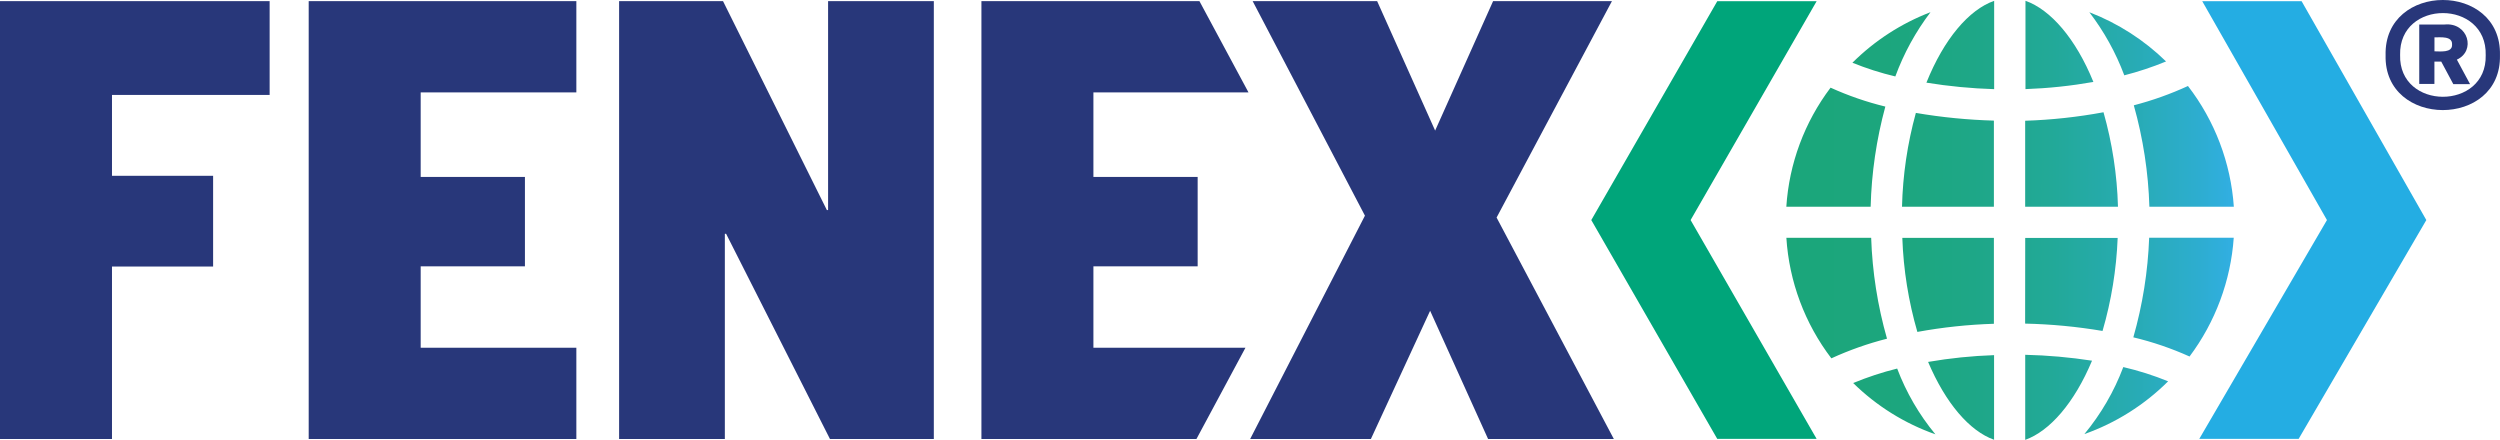 <?xml version="1.0" encoding="UTF-8"?>
<!DOCTYPE svg PUBLIC '-//W3C//DTD SVG 1.0//EN'
          'http://www.w3.org/TR/2001/REC-SVG-20010904/DTD/svg10.dtd'>
<svg data-name="Layer 1" height="100" viewBox="0 0 568.36 100" width="568.36" xmlns="http://www.w3.org/2000/svg" xmlns:xlink="http://www.w3.org/1999/xlink"
><defs
  ><linearGradient gradientUnits="userSpaceOnUse" id="b" x1="405.08" x2="508.89" y1="50.09" y2="50.09"
    ><stop offset="0" stop-color="#1ba67a"
      /><stop offset=".23" stop-color="#1ca67d"
      /><stop offset=".42" stop-color="#1ea787"
      /><stop offset=".59" stop-color="#22a998"
      /><stop offset=".75" stop-color="#27abb0"
      /><stop offset=".91" stop-color="#2dadcf"
      /><stop offset="1" stop-color="#32afe5"
    /></linearGradient
    ><clipPath id="a"
    ><path d="M421.31,87.08A50.73,50.73,0,0,0,440,98.74a52.7,52.7,0,0,1-8.69-14.95,71.06,71.06,0,0,0-10,3.29m52.55,11.61a51.16,51.16,0,0,0,19.05-12,67.41,67.41,0,0,0-10.19-3.24,53.4,53.4,0,0,1-8.86,15.25M438.34,82.28c4,9.42,9.44,15.72,15,17.7V80.74a110.08,110.08,0,0,0-15,1.54M460.42,100c5.58-2,11.16-8.38,15.19-18a117.08,117.08,0,0,0-15.19-1.34ZM485,76.69a71.35,71.35,0,0,1,12.78,4.36,51,51,0,0,0,10.05-27H488.6A95.35,95.35,0,0,1,485,76.69m-24.6-3.12A121.23,121.23,0,0,1,478,75.24a88.06,88.06,0,0,0,3.44-21.15H460.42ZM435.9,75.46a116.06,116.06,0,0,1,17.4-1.85V54.08H432.48a87.78,87.78,0,0,0,3.42,21.38m-19.54,6A74.05,74.05,0,0,1,429,77a95.14,95.14,0,0,1-3.6-22.93H406.12a50.44,50.44,0,0,0,10.24,27.41M432.41,47H453.3V27.42a126.17,126.17,0,0,1-17.74-1.75A88.4,88.4,0,0,0,432.41,47m28-19.55V47h21.1a87.58,87.58,0,0,0-3.29-21.48,118.14,118.14,0,0,1-17.81,1.93M406.11,47h19.17a96.24,96.24,0,0,1,3.34-22.77,70.59,70.59,0,0,1-12.45-4.3A50.29,50.29,0,0,0,406.11,47m79-23.05A95.73,95.73,0,0,1,488.65,47h19.2a50.68,50.68,0,0,0-10.43-27.45,73.72,73.72,0,0,1-12.27,4.38m-2.26-6.79a71.25,71.25,0,0,0,9.55-3.17A51.43,51.43,0,0,0,475,2.78a55.61,55.61,0,0,1,7.94,14.33m-61.81-2.85a67.43,67.43,0,0,0,9.76,3.12,56.2,56.2,0,0,1,8-14.61,51.09,51.09,0,0,0-17.75,11.49m39.34,6a112,112,0,0,0,15.44-1.63c-4-9.85-9.73-16.44-15.44-18.45Zm-22.53-1.47a119,119,0,0,0,15.41,1.48V.19c-5.72,2-11.41,8.65-15.41,18.62" fill="none"
    /></clipPath
  ></defs
  ><path d="M25.46 21.58L25.46 39.96 48.45 39.96 48.45 60.59 25.46 60.59 25.46 99.81 0 99.81 0 0.25 61.3 0.25 61.3 21.58 25.46 21.58z" fill="#28377a"
  /><path d="M131.03 79.05L131.03 99.81 70.18 99.81 70.18 0.25 131.03 0.25 131.03 21.01 95.64 21.01 95.64 40.22 119.34 40.22 119.34 60.55 95.64 60.55 95.64 79.05 131.03 79.05z" fill="#28377a"
  /><path d="M140.75 0.25L164.37 0.25 187.98 47.75 188.26 47.75 188.26 0.25 212.3 0.25 212.3 99.81 188.69 99.81 165.08 53.16 164.79 53.16 164.79 99.81 140.75 99.81 140.75 0.25z" fill="#28377a"
  /><path d="M283.15 79.05L272 99.81 223.12 99.81 223.12 0.25 272.68 0.25 283.84 21.01 248.58 21.01 248.58 40.22 272.28 40.22 272.28 60.55 248.58 60.55 248.58 79.05 283.15 79.05z" fill="#28377a"
  /><path d="M338.31 99.81L325.13 70.65 311.66 99.81 284.21 99.81 310.31 49.03 284.78 0.25 313.08 0.25 326.27 29.69 339.45 0.25 366.47 0.25 340.24 49.46 366.9 99.81 338.31 99.81z" fill="#28377a"
  /><path d="M551.61 50.03L523.26 0.28 500.67 0.28 529.02 50.03 499.99 99.78 522.58 99.78 551.61 50.03z" fill="#24ade3"
  /><path d="M390.41 99.78L413 99.78 384.35 50.03 413 0.28 390.41 0.28 361.77 50.03 390.41 99.78z" fill="#00a57a"
  /><path d="M568.35,12.55c.39,16.67-26.42,16.6-26,0-.41-16.7,26.41-16.77,26,0m-3.24,0c.35-12.75-19.76-12.76-19.46-.07-.36,12.68,19.77,12.69,19.46.07m-6.56,1,3,5.57h-3.81L555,14h-1.55v5.08H550V5.57h5.78c5.35-.51,7.16,6,2.75,8m-5.07-1.9c1.27,0,4.13.39,4-1.55.12-2-2.71-1.6-4-1.63Z" fill="#28377a"
  /><g clip-path="url(#a)"
  ><path d="M405.08 0.19H508.89V100H405.08z" fill="url(#b)"
  /></g
></svg
>

